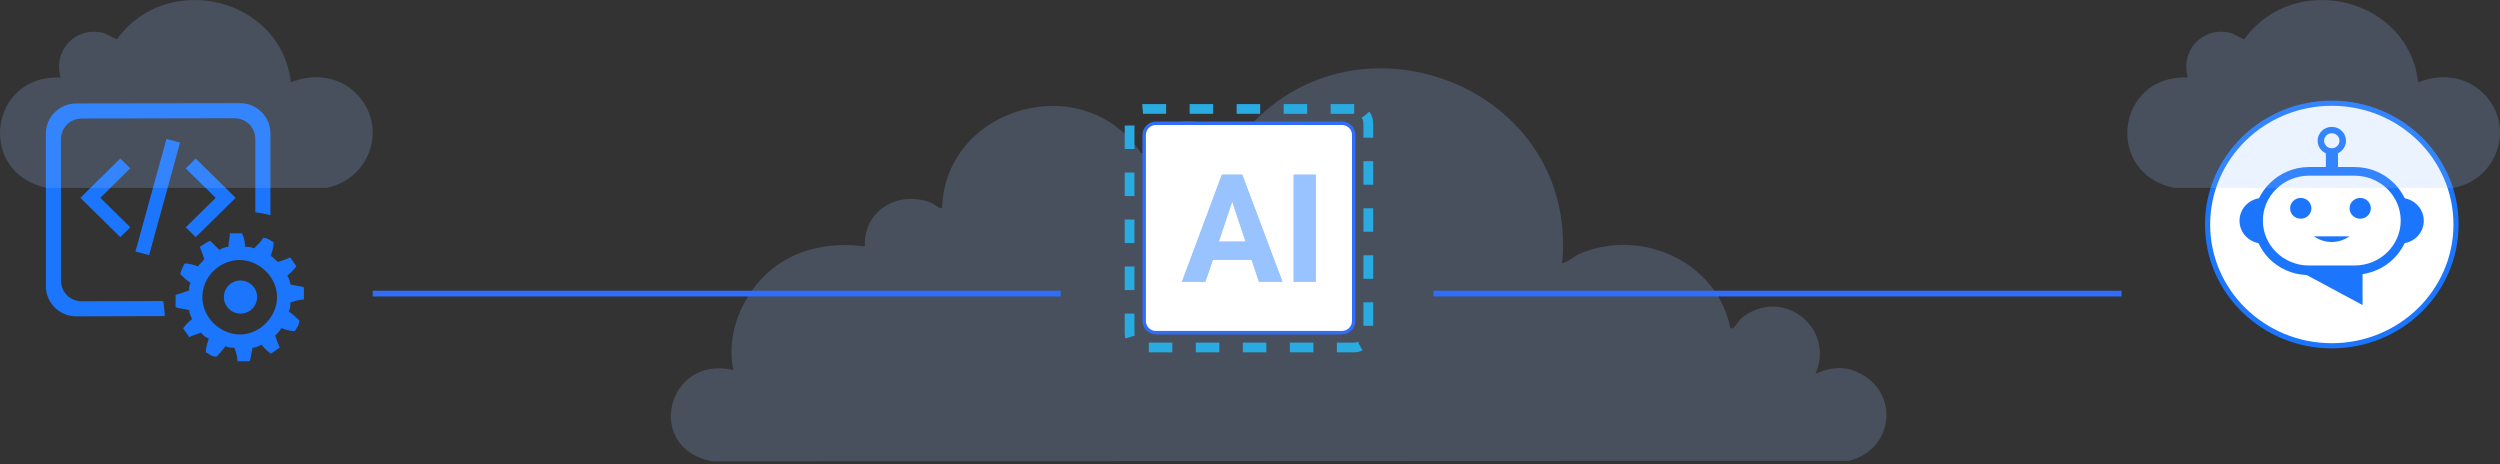 <svg xmlns="http://www.w3.org/2000/svg" width="436" height="81" viewBox="0 0 436 81" fill="none"><rect x="0" y="0" width="436" height="81" fill="#333333" stroke="none"/><path opacity="0.2" d="M272.434 45.932C273.694 45.578 274.549 44.604 275.808 44.117C286.65 39.779 299.516 45.843 301.766 57.219C302.216 57.308 302.216 57.308 302.485 56.998C303.115 56.334 303.34 55.626 304.375 54.962C311.573 50.225 320.03 57.573 316.611 65.187C319.221 64.08 321.47 63.726 324.079 64.966C331.457 68.418 330.242 78.511 322.415 80.37L124.337 80.459C112.37 78.467 116.104 61.823 127.891 64.523C126.316 56.954 130.725 48.587 137.563 45.002C141.657 42.877 146.245 42.39 150.834 42.966C150.564 36.813 156.413 33.227 162.171 35.264C162.981 35.529 163.475 36.282 164.285 36.326C164.87 18.487 189.073 11.759 199.015 26.721L199.69 26.543C202.434 19.505 211.252 19.372 214.986 25.747C233.295 -0.945 275.538 13.839 272.434 45.976V45.932Z" fill="#99C3FF"></path><path d="M234.044 21.501H201.589C200.46 21.501 199.545 22.415 199.545 23.543V55.973C199.545 57.101 200.46 58.015 201.589 58.015H234.044C235.173 58.015 236.088 57.101 236.088 55.973V23.543C236.088 22.415 235.173 21.501 234.044 21.501Z" fill="white" stroke="#316DFB" stroke-width="0.6" stroke-miterlimit="10"></path><path d="M236.172 19H199.461C198.102 19 197 20.101 197 21.459V58.14C197 59.498 198.102 60.599 199.461 60.599H236.172C237.531 60.599 238.633 59.498 238.633 58.14V21.459C238.633 20.101 237.531 19 236.172 19Z" stroke="#29ABE2" stroke-width="1.7" stroke-miterlimit="10" stroke-dasharray="4.1 4.1"></path><path d="M216.648 30.463H213.102L206.136 49.137H210.224L211.517 45.302H218.275L219.568 49.137H223.657L216.648 30.463ZM212.56 42.134L214.896 35.131L217.232 42.134H212.56Z" fill="#99C3FF"></path><path d="M225.617 30.463V49.137H229.455V30.463H225.617Z" fill="#99C3FF"></path><path d="M216.648 30.463H213.102L206.136 49.137H210.224L211.517 45.302H218.275L219.568 49.137H223.657L216.648 30.463ZM212.56 42.134L214.896 35.131L217.232 42.134H212.56Z" fill="#99C3FF"></path><path d="M225.617 30.463V49.137H229.455V30.463H225.617Z" fill="#99C3FF"></path><path d="M406.665 60.302C418.631 60.302 428.331 50.832 428.331 39.151C428.331 27.47 418.631 18 406.665 18C394.7 18 385 27.47 385 39.151C385 50.832 394.7 60.302 406.665 60.302Z" fill="white" stroke="#1B76FD" stroke-width="0.9" stroke-miterlimit="10"></path><path d="M418.633 42.474C420.884 42.474 422.708 40.693 422.708 38.496C422.708 36.299 420.884 34.518 418.633 34.518C416.383 34.518 414.558 36.299 414.558 38.496C414.558 40.693 416.383 42.474 418.633 42.474Z" fill="#1B76FD"></path><path d="M394.646 42.474C396.897 42.474 398.721 40.693 398.721 38.496C398.721 36.299 396.897 34.518 394.646 34.518C392.395 34.518 390.571 36.299 390.571 38.496C390.571 40.693 392.395 42.474 394.646 42.474Z" fill="#1B76FD"></path><path d="M406.716 23.841H406.665C406.095 23.841 405.633 24.292 405.633 24.849V31.244C405.633 31.8 406.095 32.251 406.665 32.251H406.716C407.286 32.251 407.748 31.8 407.748 31.244V24.849C407.748 24.292 407.286 23.841 406.716 23.841Z" fill="#1B76FD"></path><path d="M420.232 38.496C420.232 43.23 416.673 47.108 412.03 47.813V53.201L402.28 47.964C397.122 47.762 393.047 43.633 393.047 38.547C393.047 33.46 397.38 29.129 402.693 29.129H410.637C415.95 29.129 420.283 33.36 420.283 38.547L420.232 38.496Z" fill="#1B76FD"></path><path d="M410.638 30.64H402.694C398.249 30.64 394.646 34.146 394.646 38.471C394.646 42.796 398.249 46.302 402.694 46.302H410.638C415.082 46.302 418.685 42.796 418.685 38.471C418.685 34.146 415.082 30.64 410.638 30.64Z" fill="white"></path><path d="M401.25 38.144C402.275 38.144 403.107 37.332 403.107 36.331C403.107 35.329 402.275 34.518 401.25 34.518C400.224 34.518 399.393 35.329 399.393 36.331C399.393 37.332 400.224 38.144 401.25 38.144Z" fill="#1B76FD"></path><path d="M411.618 38.144C412.643 38.144 413.475 37.332 413.475 36.331C413.475 35.329 412.643 34.518 411.618 34.518C410.592 34.518 409.761 35.329 409.761 36.331C409.761 37.332 410.592 38.144 411.618 38.144Z" fill="#1B76FD"></path><path d="M402.382 41.216C404.755 43.532 408.572 43.532 410.893 41.216Z" fill="#1B76FD"></path><path d="M402.382 41.216C404.755 43.532 408.572 43.532 410.893 41.216" stroke="white" stroke-width="1.5" stroke-miterlimit="10"></path><path d="M406.666 26.964C408.033 26.964 409.142 25.882 409.142 24.547C409.142 23.212 408.033 22.129 406.666 22.129C405.299 22.129 404.19 23.212 404.19 24.547C404.19 25.882 405.299 26.964 406.666 26.964Z" fill="#1B76FD"></path><path d="M406.664 25.856C407.405 25.856 408.006 25.27 408.006 24.547C408.006 23.823 407.405 23.237 406.664 23.237C405.924 23.237 405.323 23.823 405.323 24.547C405.323 25.27 405.924 25.856 406.664 25.856Z" fill="white"></path><path d="M32.991 50.661L30.622 51.449V53.55C31.15 53.816 31.935 53.816 32.991 54.077C32.991 54.603 33.257 55.125 33.519 55.651C32.729 56.178 32.206 56.965 31.939 57.227C32.206 57.753 32.729 58.275 32.991 58.801C33.519 58.536 34.309 58.275 35.098 58.014C35.365 58.541 35.888 58.801 36.416 59.062C36.15 59.85 35.888 60.633 35.888 61.425C36.416 61.691 36.94 62.212 37.729 62.212C38.257 61.686 38.781 61.164 39.309 60.372C39.837 60.638 40.36 60.638 40.888 60.638C41.154 61.425 41.416 62.212 41.416 63H43.523C43.79 62.474 43.79 61.686 44.051 60.638C44.579 60.638 45.103 60.372 45.631 60.111C46.159 60.898 46.949 61.42 47.21 61.681C47.738 61.42 48.262 60.894 48.79 60.633C48.483 59.949 48.221 59.247 48 58.532C48.262 58.27 48.79 57.744 49.051 57.222C49.841 57.487 50.631 57.748 51.421 57.748C51.687 57.222 52.21 56.7 52.21 55.908C51.682 55.382 51.159 54.859 50.365 54.337C50.631 53.811 50.631 53.289 50.631 52.763C51.421 52.497 52.21 52.236 53 52.236V50.135C52.472 49.873 51.687 49.873 50.631 49.608C50.631 49.081 50.365 48.559 50.103 48.033C50.893 47.507 51.416 46.724 51.682 46.462C51.416 45.936 50.893 45.414 50.631 44.888C50.103 45.148 49.313 45.414 48.523 45.675C47.995 45.41 47.734 44.888 47.206 44.627C47.472 43.839 47.734 43.051 47.734 42.264C47.206 41.998 46.682 41.477 45.893 41.477C45.626 42.003 45.103 42.525 44.313 43.317C43.785 43.051 43.262 43.051 42.734 43.051C42.734 42.003 42.468 41.215 42.206 40.689H40.098C40.098 41.477 39.832 42.26 39.832 43.051C39.304 43.051 38.781 43.317 38.253 43.578L36.673 42.003C35.884 42.269 35.36 42.791 34.832 43.051C35.094 43.578 35.36 44.365 35.622 45.153C35.36 45.679 34.832 45.941 34.57 46.467C33.781 46.202 32.991 45.941 32.201 45.941C31.935 46.467 31.673 46.989 31.412 47.776C31.939 48.303 32.463 48.825 33.257 49.352C32.991 49.612 32.991 50.139 32.991 50.661ZM40.888 45.41C44.313 44.883 47.734 47.511 48.257 50.922C48.785 54.337 46.15 57.748 42.729 58.27C39.304 58.797 35.884 56.169 35.36 52.758C34.837 49.09 37.468 45.941 40.888 45.41ZM39.047 51.709C39.011 52.763 39.557 53.752 40.468 54.288C41.38 54.824 42.508 54.824 43.42 54.288C44.331 53.752 44.873 52.763 44.841 51.709C44.791 50.153 43.51 48.915 41.944 48.915C40.378 48.915 39.097 50.153 39.047 51.709ZM41.894 18C44.791 18 47.161 20.363 47.161 23.252V37.539C46.371 37.273 44.53 37.013 44.53 37.013V24.3C44.53 22.198 42.95 20.623 40.843 20.623L14.318 20.669C12.21 20.669 10.631 22.244 10.631 24.345V48.87C10.631 50.971 12.21 52.547 14.318 52.547L28.474 52.502C28.474 52.502 28.736 54.342 28.736 55.125L13.266 55.17C10.374 55.17 8 52.807 8 49.919V23.292C8 20.403 10.369 18.041 13.266 18.041L41.894 18ZM29.029 24.233L31.402 24.876L26.001 44.501L23.623 43.857L29.029 24.233ZM34.133 27.648L39.354 32.787L41.096 34.502L39.354 36.216L34.133 41.355L32.391 39.645L37.612 34.502L32.391 29.363L34.133 27.648ZM20.978 27.648L22.72 29.358L17.499 34.502L22.72 39.641L20.978 41.355L15.757 36.216L14.02 34.502L15.757 32.787L20.978 27.648Z" fill="#1B76FD"></path><path opacity="0.2" d="M50.726 14.371C54.243 12.895 58.305 13.182 61.278 15.56C67.935 20.89 65.172 31.139 56.881 32.779H8.226C-4.043 30.319 -2.033 12.977 10.571 13.51C9.189 8.959 13.041 4.572 17.898 5.72C18.819 5.925 19.531 6.581 20.41 6.827C29.162 -5.268 49.093 -0.389 50.726 14.371Z" fill="#99C3FF"></path><path opacity="0.2" d="M421.726 14.371C425.243 12.895 429.305 13.182 432.278 15.56C438.935 20.89 436.172 31.139 427.881 32.779H379.226C366.957 30.319 368.967 12.977 381.571 13.51C380.189 8.959 384.041 4.572 388.898 5.72C389.819 5.925 390.531 6.581 391.41 6.827C400.162 -5.268 420.093 -0.389 421.726 14.371Z" fill="#99C3FF"></path><path d="M65 51.202H185" stroke="#316DFB"></path><path d="M250 51.202H370" stroke="#316DFB"></path></svg>